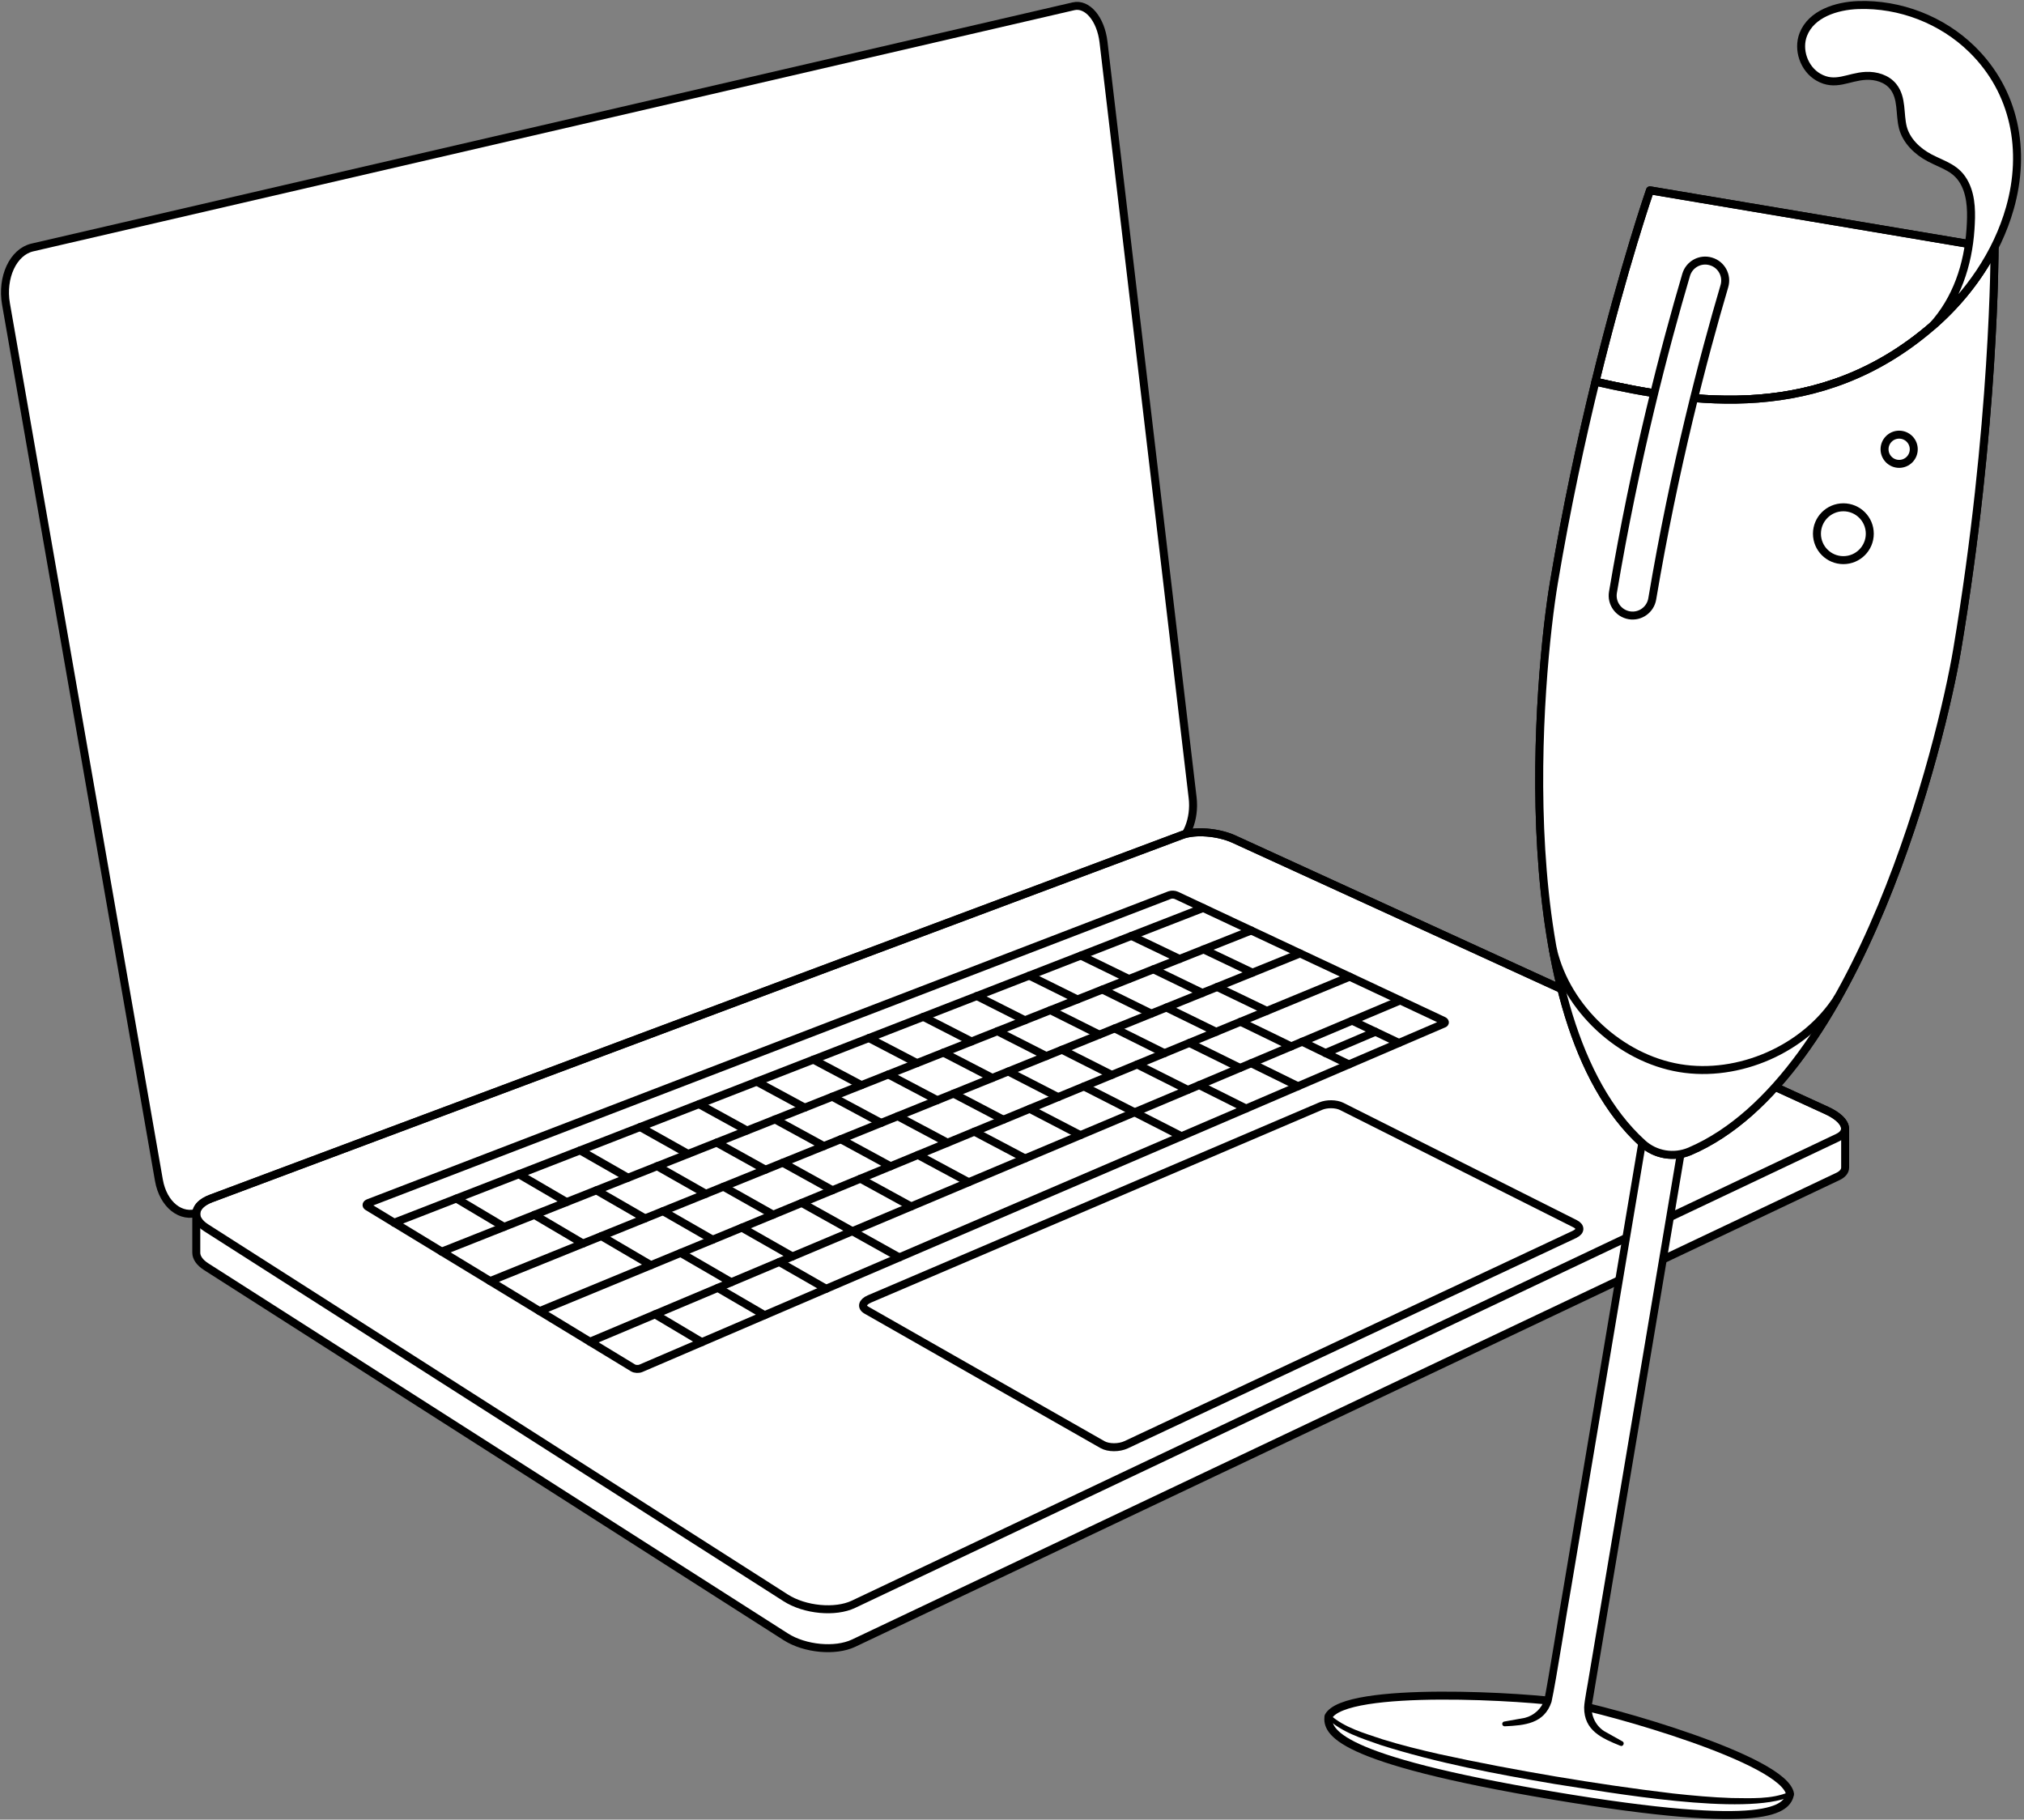 <?xml version="1.0" encoding="UTF-8"?>
<svg xmlns="http://www.w3.org/2000/svg" width="406" height="365" viewBox="0 0 406 365" fill="none">
  <rect x="0" y="0" width="406" height="365" fill="#808080" stroke="none"/>
  <path d="M235.395 169.521L39.915 243.151C36.335 244.501 32.735 241.641 31.875 236.741L1.205 60.991C0.265 55.621 2.645 50.531 6.495 49.641L215.335 1.261C218.125 0.611 220.815 3.831 221.355 8.431L239.235 160.031C239.735 164.281 238.015 168.521 235.395 169.521Z" fill="white" stroke="black" stroke-width="1.6" stroke-linecap="round" stroke-linejoin="round"></path>
  <path d="M370.103 226.281C370.033 225.131 368.753 223.821 366.423 222.751L247.523 168.321C244.383 166.881 239.723 166.521 237.093 167.511L42.353 240.401C40.373 241.141 39.363 242.281 39.373 243.491V243.511C39.373 243.511 39.373 243.521 39.373 243.531V251.281C39.373 252.241 40.023 253.231 41.363 254.091L157.623 328.331C161.443 330.771 167.543 331.341 171.213 329.611L368.663 235.991C369.643 235.531 370.113 234.901 370.123 234.201V226.281H370.113H370.103Z" fill="white" stroke="black" stroke-width="1.6" stroke-linecap="round" stroke-linejoin="round"></path>
  <path d="M315.883 247.581L225.893 289.801C224.473 290.471 222.343 290.461 221.153 289.781L173.813 262.811C172.703 262.181 172.963 261.171 174.393 260.561L264.913 221.881C266.143 221.351 268.023 221.381 269.123 221.931L315.953 245.471C317.133 246.061 317.093 247.001 315.883 247.571V247.581Z" stroke="black" stroke-width="1.6" stroke-linecap="round" stroke-linejoin="round"></path>
  <path d="M368.654 228.181L171.204 321.801C167.544 323.541 161.434 322.961 157.614 320.521L41.354 246.281C38.344 244.361 38.794 241.721 42.344 240.401L237.084 167.511C239.714 166.521 244.374 166.891 247.514 168.321L366.414 222.751C370.254 224.511 371.264 226.941 368.644 228.181H368.654Z" stroke="black" stroke-width="1.6" stroke-linecap="round" stroke-linejoin="round"></path>
  <path d="M289.584 205.351L128.574 274.461C128.094 274.671 127.384 274.631 126.984 274.391L73.744 242.031C73.384 241.811 73.474 241.481 73.944 241.301L234.644 179.541C235.004 179.401 235.594 179.431 235.964 179.601L289.514 204.731C289.914 204.921 289.954 205.201 289.594 205.351H289.584Z" stroke="black" stroke-width="1.6" stroke-linecap="round" stroke-linejoin="round"></path>
  <path d="M118.334 269.141L280.864 200.681" stroke="black" stroke-width="1.6" stroke-linecap="round" stroke-linejoin="round"></path>
  <path d="M108.234 263.001L270.734 195.921" stroke="black" stroke-width="1.6" stroke-linecap="round" stroke-linejoin="round"></path>
  <path d="M98.324 256.971L260.774 191.251" stroke="black" stroke-width="1.6" stroke-linecap="round" stroke-linejoin="round"></path>
  <path d="M88.594 251.071L250.984 186.651" stroke="black" stroke-width="1.6" stroke-linecap="round" stroke-linejoin="round"></path>
  <path d="M79.055 245.271L241.345 182.131" stroke="black" stroke-width="1.6" stroke-linecap="round" stroke-linejoin="round"></path>
  <path d="M91.545 240.411L101.105 246.101" stroke="black" stroke-width="1.6" stroke-linecap="round" stroke-linejoin="round"></path>
  <path d="M104.074 235.531L113.654 241.121" stroke="black" stroke-width="1.6" stroke-linecap="round" stroke-linejoin="round"></path>
  <path d="M116.363 230.751L125.963 236.241" stroke="black" stroke-width="1.6" stroke-linecap="round" stroke-linejoin="round"></path>
  <path d="M128.404 226.071L138.014 231.461" stroke="black" stroke-width="1.6" stroke-linecap="round" stroke-linejoin="round"></path>
  <path d="M140.215 221.481L149.835 226.771" stroke="black" stroke-width="1.6" stroke-linecap="round" stroke-linejoin="round"></path>
  <path d="M151.795 216.971L161.425 222.181" stroke="black" stroke-width="1.6" stroke-linecap="round" stroke-linejoin="round"></path>
  <path d="M163.154 212.551L172.794 217.671" stroke="black" stroke-width="1.6" stroke-linecap="round" stroke-linejoin="round"></path>
  <path d="M174.295 208.221L183.935 213.251" stroke="black" stroke-width="1.6" stroke-linecap="round" stroke-linejoin="round"></path>
  <path d="M185.225 203.971L194.865 208.911" stroke="black" stroke-width="1.6" stroke-linecap="round" stroke-linejoin="round"></path>
  <path d="M195.943 199.791L205.593 204.661" stroke="black" stroke-width="1.6" stroke-linecap="round" stroke-linejoin="round"></path>
  <path d="M206.475 195.701L216.125 200.481" stroke="black" stroke-width="1.6" stroke-linecap="round" stroke-linejoin="round"></path>
  <path d="M216.814 191.681L226.454 196.381" stroke="black" stroke-width="1.6" stroke-linecap="round" stroke-linejoin="round"></path>
  <path d="M226.955 187.731L236.605 192.361" stroke="black" stroke-width="1.6" stroke-linecap="round" stroke-linejoin="round"></path>
  <path d="M107.193 243.691L116.943 249.441" stroke="black" stroke-width="1.6" stroke-linecap="round" stroke-linejoin="round"></path>
  <path d="M119.625 238.761L129.395 244.401" stroke="black" stroke-width="1.6" stroke-linecap="round" stroke-linejoin="round"></path>
  <path d="M131.814 233.921L141.594 239.471" stroke="black" stroke-width="1.6" stroke-linecap="round" stroke-linejoin="round"></path>
  <path d="M143.754 229.191L153.544 234.631" stroke="black" stroke-width="1.6" stroke-linecap="round" stroke-linejoin="round"></path>
  <path d="M155.465 224.541L165.265 229.891" stroke="black" stroke-width="1.6" stroke-linecap="round" stroke-linejoin="round"></path>
  <path d="M166.934 219.991L176.744 225.251" stroke="black" stroke-width="1.6" stroke-linecap="round" stroke-linejoin="round"></path>
  <path d="M178.193 215.521L188.003 220.691" stroke="black" stroke-width="1.6" stroke-linecap="round" stroke-linejoin="round"></path>
  <path d="M189.234 211.141L199.054 216.221" stroke="black" stroke-width="1.6" stroke-linecap="round" stroke-linejoin="round"></path>
  <path d="M200.074 206.851L209.884 211.841" stroke="black" stroke-width="1.6" stroke-linecap="round" stroke-linejoin="round"></path>
  <path d="M210.705 202.631L220.515 207.541" stroke="black" stroke-width="1.6" stroke-linecap="round" stroke-linejoin="round"></path>
  <path d="M221.133 198.491L230.943 203.321" stroke="black" stroke-width="1.6" stroke-linecap="round" stroke-linejoin="round"></path>
  <path d="M231.375 194.431L241.185 199.181" stroke="black" stroke-width="1.6" stroke-linecap="round" stroke-linejoin="round"></path>
  <path d="M241.434 190.441L251.234 195.111" stroke="black" stroke-width="1.6" stroke-linecap="round" stroke-linejoin="round"></path>
  <path d="M120.625 247.951L130.565 253.781" stroke="black" stroke-width="1.6" stroke-linecap="round" stroke-linejoin="round"></path>
  <path d="M132.994 242.951L142.954 248.671" stroke="black" stroke-width="1.6" stroke-linecap="round" stroke-linejoin="round"></path>
  <path d="M145.125 238.041L155.095 243.661" stroke="black" stroke-width="1.6" stroke-linecap="round" stroke-linejoin="round"></path>
  <path d="M157.004 233.231L166.984 238.751" stroke="black" stroke-width="1.6" stroke-linecap="round" stroke-linejoin="round"></path>
  <path d="M168.654 228.521L178.634 233.941" stroke="black" stroke-width="1.6" stroke-linecap="round" stroke-linejoin="round"></path>
  <path d="M180.074 223.901L190.054 229.221" stroke="black" stroke-width="1.6" stroke-linecap="round" stroke-linejoin="round"></path>
  <path d="M191.273 219.371L201.253 224.601" stroke="black" stroke-width="1.6" stroke-linecap="round" stroke-linejoin="round"></path>
  <path d="M202.254 214.931L212.244 220.071" stroke="black" stroke-width="1.6" stroke-linecap="round" stroke-linejoin="round"></path>
  <path d="M213.023 210.571L223.013 215.621" stroke="black" stroke-width="1.6" stroke-linecap="round" stroke-linejoin="round"></path>
  <path d="M223.594 206.291L233.584 211.261" stroke="black" stroke-width="1.6" stroke-linecap="round" stroke-linejoin="round"></path>
  <path d="M233.975 202.101L243.955 206.981" stroke="black" stroke-width="1.6" stroke-linecap="round" stroke-linejoin="round"></path>
  <path d="M244.154 197.981L254.124 202.781" stroke="black" stroke-width="1.6" stroke-linecap="round" stroke-linejoin="round"></path>
  <path d="M136.533 251.321L146.673 257.201" stroke="black" stroke-width="1.6" stroke-linecap="round" stroke-linejoin="round"></path>
  <path d="M148.805 246.251L158.955 252.031" stroke="black" stroke-width="1.6" stroke-linecap="round" stroke-linejoin="round"></path>
  <path d="M160.814 241.291L170.974 246.961" stroke="black" stroke-width="1.6" stroke-linecap="round" stroke-linejoin="round"></path>
  <path d="M172.594 236.431L182.764 242.001" stroke="black" stroke-width="1.6" stroke-linecap="round" stroke-linejoin="round"></path>
  <path d="M184.133 231.671L194.303 237.141" stroke="black" stroke-width="1.6" stroke-linecap="round" stroke-linejoin="round"></path>
  <path d="M195.455 227.001L205.625 232.371" stroke="black" stroke-width="1.6" stroke-linecap="round" stroke-linejoin="round"></path>
  <path d="M206.555 222.421L216.715 227.701" stroke="black" stroke-width="1.6" stroke-linecap="round" stroke-linejoin="round"></path>
  <path d="M131.395 263.641L140.775 269.221" stroke="black" stroke-width="1.6" stroke-linecap="round" stroke-linejoin="round"></path>
  <path d="M143.984 258.341L153.374 263.811" stroke="black" stroke-width="1.6" stroke-linecap="round" stroke-linejoin="round"></path>
  <path d="M156.314 253.141L165.714 258.521" stroke="black" stroke-width="1.6" stroke-linecap="round" stroke-linejoin="round"></path>
  <path d="M240.555 217.661L249.955 222.361" stroke="black" stroke-width="1.6" stroke-linecap="round" stroke-linejoin="round"></path>
  <path d="M250.975 213.271L260.375 217.891" stroke="black" stroke-width="1.6" stroke-linecap="round" stroke-linejoin="round"></path>
  <path d="M261.205 208.961L270.585 213.511" stroke="black" stroke-width="1.6" stroke-linecap="round" stroke-linejoin="round"></path>
  <path d="M271.234 204.741L280.614 209.201" stroke="black" stroke-width="1.6" stroke-linecap="round" stroke-linejoin="round"></path>
  <path d="M170.984 246.971L180.384 252.221" stroke="black" stroke-width="1.6" stroke-linecap="round" stroke-linejoin="round"></path>
  <path d="M227.605 223.121L237.005 227.921" stroke="black" stroke-width="1.6" stroke-linecap="round" stroke-linejoin="round"></path>
  <path d="M217.434 217.931L227.594 223.111" stroke="black" stroke-width="1.6" stroke-linecap="round" stroke-linejoin="round"></path>
  <path d="M228.105 213.521L238.265 218.621" stroke="black" stroke-width="1.6" stroke-linecap="round" stroke-linejoin="round"></path>
  <path d="M238.574 209.201L248.734 214.211" stroke="black" stroke-width="1.6" stroke-linecap="round" stroke-linejoin="round"></path>
  <path d="M248.855 204.961L259.005 209.891" stroke="black" stroke-width="1.6" stroke-linecap="round" stroke-linejoin="round"></path>
  <path d="M265.875 211.231L275.905 206.961" stroke="black" stroke-width="1.6" stroke-linecap="round" stroke-linejoin="round"></path>
  <path d="M314.537 341.618C322.227 342.908 357.977 352.888 359.077 359.888C358.397 362.788 355.187 367.528 311.417 360.168C267.647 352.808 266.167 347.278 266.477 344.308C269.807 338.048 306.857 340.318 314.547 341.618H314.537Z" fill="white" stroke="black" stroke-width="1.6" stroke-linecap="round" stroke-linejoin="round"></path>
  <path d="M325.227 349.738L321.847 348.038C319.477 346.848 318.157 344.249 318.597 341.629L339.177 219.268L331.287 217.939L310.707 340.298C310.267 342.918 308.167 344.948 305.537 345.298L301.787 345.798" fill="white"></path>
  <path d="M325.008 350.179C321.328 348.679 317.738 347.149 317.768 342.499C317.818 341.079 318.548 337.578 318.758 336.108L321.568 319.399C325.148 298.099 334.728 241.138 338.428 219.138L339.058 220.019L331.168 218.689L332.048 218.069L320.808 284.909L315.188 318.328C314.348 322.898 312.178 337.059 311.218 341.399C309.748 345.779 305.808 346.089 301.858 346.279C301.598 346.299 301.358 346.109 301.338 345.839C301.318 345.589 301.488 345.368 301.728 345.329L305.858 344.589C307.688 344.139 309.238 342.739 309.788 340.939C310.618 336.829 312.908 322.458 313.688 318.078C317.268 296.779 326.848 239.819 330.548 217.819C330.618 217.399 331.008 217.119 331.428 217.189L339.318 218.519C339.738 218.589 340.018 218.979 339.948 219.399C334.388 252.379 325.038 308.109 319.568 340.549L319.388 341.589C318.928 343.759 319.928 346.068 321.798 347.258L325.458 349.309C325.988 349.579 325.578 350.449 325.018 350.179H325.008Z" fill="black"></path>
  <path d="M359.317 360.319C350.037 364.439 322.717 359.509 311.817 357.849C300.067 355.849 288.307 353.649 276.917 350.029C273.107 348.679 269.167 347.518 266.127 344.638C265.727 344.178 266.357 343.489 266.837 343.999C269.647 346.549 273.707 347.669 277.287 348.879C281.047 350.049 284.887 350.999 288.747 351.869C296.477 353.559 304.257 355.029 312.067 356.349C319.877 357.659 327.717 358.819 335.567 359.749C339.497 360.179 343.437 360.538 347.377 360.668C351.157 360.698 355.357 360.959 358.847 359.469C359.087 359.329 359.417 359.419 359.537 359.679C359.647 359.919 359.547 360.209 359.317 360.319Z" fill="black"></path>
  <path d="M400.097 49.808L399.987 49.788C396.957 55.718 392.647 61.038 387.647 65.378C365.057 84.968 339.427 80.948 320.037 76.558C317.197 88.168 314.227 101.848 311.707 116.818C308.697 134.738 302.017 204.378 329.467 229.338C332.047 231.688 335.767 232.308 338.977 230.938C373.087 216.338 389.557 148.338 392.577 130.418C400.167 85.288 400.097 49.808 400.097 49.808Z" fill="white" stroke="black" stroke-width="1.6" stroke-linecap="round" stroke-linejoin="round"></path>
  <path d="M394.927 48.938L330.977 38.178C330.977 38.178 325.767 53.158 320.037 76.558C339.427 80.948 365.057 84.958 387.647 65.378C392.657 61.038 396.957 55.728 399.987 49.788L394.917 48.938H394.927Z" fill="white" stroke="black" stroke-width="1.6" stroke-linecap="round" stroke-linejoin="round"></path>
  <path d="M400.097 49.808L399.987 49.788C396.957 55.718 392.647 61.038 387.647 65.378C365.057 84.968 339.427 80.948 320.037 76.558C317.197 88.168 314.227 101.848 311.707 116.818C308.697 134.738 302.017 204.378 329.467 229.338C332.047 231.688 335.767 232.308 338.977 230.938C373.087 216.338 389.557 148.338 392.577 130.418C400.167 85.288 400.097 49.808 400.097 49.808Z" fill="white" stroke="black" stroke-width="1.6" stroke-linecap="round" stroke-linejoin="round"></path>
  <path d="M394.927 48.938L330.977 38.178C330.977 38.178 325.767 53.158 320.037 76.558C339.427 80.948 365.057 84.958 387.647 65.378C392.657 61.038 396.957 55.728 399.987 49.788L394.917 48.938H394.927Z" stroke="black" stroke-width="1.6" stroke-linecap="round" stroke-linejoin="round"></path>
  <path d="M387.647 65.378C394.827 59.148 400.577 50.928 403.177 41.728C406.417 30.298 404.257 18.368 395.547 9.858C389.557 3.998 381.117 0.728 372.747 1.018C368.337 1.168 363.347 2.788 361.737 6.888C360.527 9.958 361.877 13.818 364.737 15.468C368.187 17.458 370.727 15.388 374.267 15.218C376.307 15.118 378.477 15.758 379.757 17.348C381.627 19.678 381.007 22.878 381.707 25.588C382.407 28.258 384.607 30.358 387.017 31.638C389.947 33.188 392.577 33.678 394.187 36.938C395.547 39.708 395.467 42.988 395.267 45.998C394.787 53.138 392.487 60.058 387.657 65.368" fill="white"></path>
  <path d="M387.647 65.378C394.827 59.148 400.577 50.928 403.177 41.728C406.417 30.298 404.257 18.368 395.547 9.858C389.557 3.998 381.117 0.728 372.747 1.018C368.337 1.168 363.347 2.788 361.737 6.888C360.527 9.958 361.877 13.818 364.737 15.468C368.187 17.458 370.727 15.388 374.267 15.218C376.307 15.118 378.477 15.758 379.757 17.348C381.627 19.678 381.007 22.878 381.707 25.588C382.407 28.258 384.607 30.358 387.017 31.638C389.947 33.188 392.577 33.678 394.187 36.938C395.547 39.708 395.467 42.988 395.267 45.998C394.787 53.138 392.487 60.058 387.657 65.368" stroke="black" stroke-width="1.6" stroke-linecap="round" stroke-linejoin="round"></path>
  <path d="M368.636 200.168C362.056 210.478 348.726 216.238 336.896 214.248C325.066 212.258 314.356 202.448 311.516 190.558" fill="white"></path>
  <path d="M368.636 200.168C362.056 210.478 348.726 216.238 336.896 214.248C325.066 212.258 314.356 202.448 311.516 190.558" stroke="black" stroke-width="1.6" stroke-linecap="round" stroke-linejoin="round"></path>
  <path d="M369.767 112.358C372.694 112.358 375.067 109.985 375.067 107.058C375.067 104.131 372.694 101.758 369.767 101.758C366.84 101.758 364.467 104.131 364.467 107.058C364.467 109.985 366.84 112.358 369.767 112.358Z" fill="white" stroke="black" stroke-width="1.6" stroke-linecap="round" stroke-linejoin="round"></path>
  <path d="M380.957 93.048C382.576 93.048 383.887 91.736 383.887 90.118C383.887 88.5 382.576 87.188 380.957 87.188C379.339 87.188 378.027 88.5 378.027 90.118C378.027 91.736 379.339 93.048 380.957 93.048Z" fill="white" stroke="black" stroke-width="1.6" stroke-linecap="round" stroke-linejoin="round"></path>
  <path d="M326.827 123.418C324.647 123.048 323.177 120.988 323.547 118.808C328.037 92.118 334.007 69.448 338.227 55.138C338.847 53.018 341.067 51.798 343.197 52.438C345.317 53.058 346.527 55.288 345.897 57.408C341.737 71.508 335.857 93.838 331.427 120.138C331.057 122.318 328.997 123.788 326.817 123.418H326.827Z" fill="white" stroke="black" stroke-width="1.6" stroke-linecap="round" stroke-linejoin="round"></path>
</svg>
